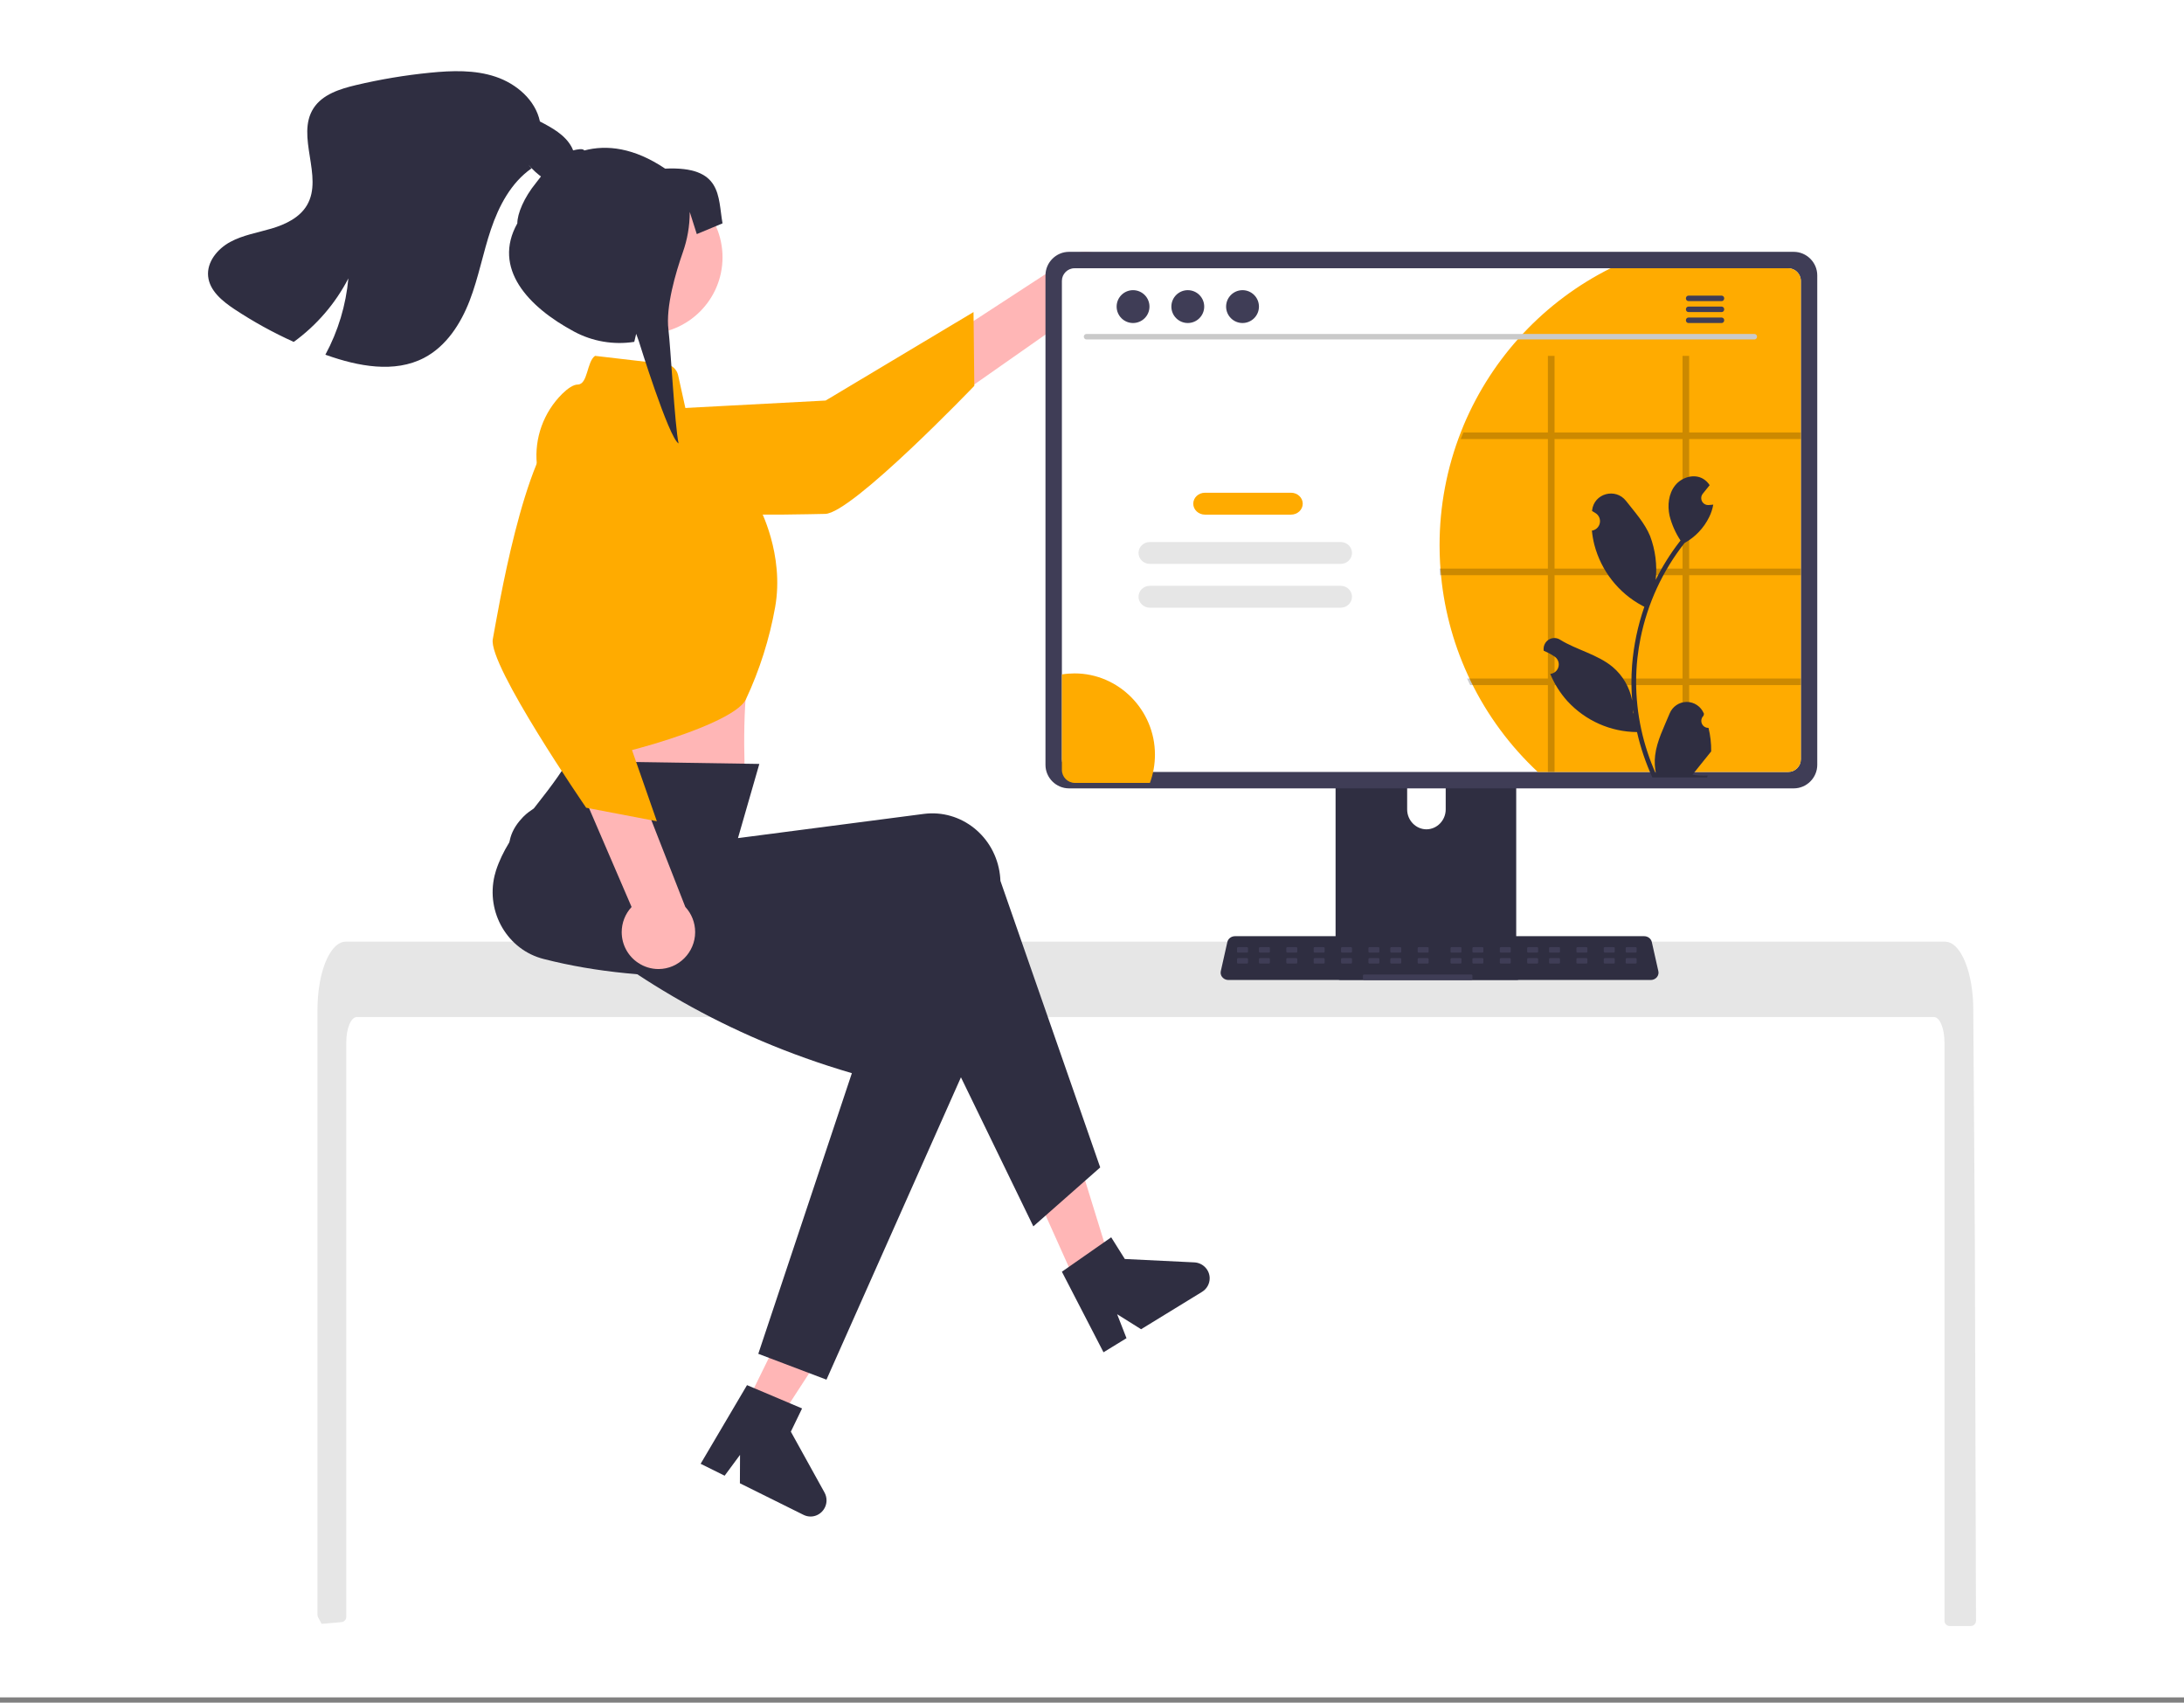 <?xml version="1.0" encoding="UTF-8"?>
<svg width="399px" height="311px" viewBox="0 0 399 311" version="1.1" xmlns="http://www.w3.org/2000/svg" xmlns:xlink="http://www.w3.org/1999/xlink">
    <rect x="0" y="0" width="399" height="311" fill="#808080" stroke="none"/>
    <title>site-speed copy 8</title>
    <g id="Page-1" stroke="none" stroke-width="1" fill="none" fill-rule="evenodd">
        <g id="site-speed-copy-8">
            <rect id="Rectangle" fill="#FFFFFF" x="0" y="0" width="399" height="310.034"></rect>
            <g id="Group-71" transform="translate(38, 13)">
                <polygon id="Fill-1" fill="#FFB6B6" points="159.769 224 166 221.283 158.196 196 149 200.01"></polygon>
                <path d="M156,219.287 L165.008,213 L167.495,216.961 L180.198,217.579 C181.758,217.655 183,218.943 183,220.487 C183,221.493 182.472,222.431 181.607,222.961 L170.47,229.789 L166.091,227.048 L167.801,231.426 L163.602,234 L156,219.287 Z" id="Fill-2" fill="#2F2E41"></path>
                <path d="M317.242,177.393 C317.242,174.843 316.381,172.774 315.324,172.769 L27.183,172.769 C26.122,172.774 25.266,174.843 25.261,177.393 L25.261,282.337 C25.261,282.825 24.884,283.238 24.396,283.285 C23.622,283.359 22.849,283.427 22.076,283.491 C22.056,283.491 22.037,283.496 22.018,283.496 C21.597,283.534 21.176,283.562 20.756,283.596 L20.751,283.596 C20.534,283.198 20.32,282.796 20.109,282.391 C20.037,282.255 20,282.103 20,281.949 L20,171.395 C20,170.691 20.029,169.982 20.077,169.283 C20.145,168.323 20.265,167.367 20.435,166.42 C21.243,162.001 23.07,159.01 25.146,159 L317.357,159 C317.66,159.002 317.959,159.065 318.237,159.185 C318.645,159.365 319.013,159.622 319.322,159.942 C319.742,160.375 320.1,160.863 320.389,161.392 C321.412,163.186 322.144,165.859 322.402,168.969 C322.402,168.998 322.407,169.026 322.407,169.055 C322.474,169.825 322.507,170.61 322.503,171.395 L322.57,181.588 L322.613,187.666 L322.742,206.739 L322.79,213.512 L323,283.049 C323,283.571 322.568,284 322.043,284 L318.198,284 C317.674,284 317.242,283.571 317.242,283.049 L317.242,177.393 Z" id="Fill-3" fill="#E6E6E6"></path>
                <path d="M237.407,111 L207.589,111 C206.716,111.001 205.999,111.739 206,112.635 L206,161 L239,161 L239,112.635 C239,112.635 239,112.635 239,112.635 C239,111.738 238.281,111 237.408,111 C237.408,111 237.408,111 237.407,111 Z M222.598,138.48 C220.67,138.471 219.086,136.845 219.077,134.865 L219.077,129.286 C219.079,127.305 220.668,125.675 222.598,125.675 C224.528,125.675 226.117,127.305 226.119,129.286 L226.119,134.865 C226.11,136.845 224.527,138.471 222.598,138.48 Z" id="Fill-4" fill="#2F2E41"></path>
                <path d="M206,160 L206,165.019 C206.001,165.557 206.411,165.999 206.91,166 L239.09,166 C239.588,165.997 239.997,165.556 240,165.019 L240,160 L206,160 Z" id="Fill-5" fill="#3F3D56"></path>
                <path d="M166.515,42.183 C165.518,44.706 163.079,46.372 160.38,46.372 C159.152,46.372 157.947,46.027 156.903,45.376 L113.206,76 L112,63.796 L154.964,35.793 C156.209,34.041 158.222,33 160.363,33 C164.004,33 167,36.014 167,39.678 C167,40.536 166.835,41.387 166.515,42.183 Z" id="Fill-6" fill="#FFB6B6"></path>
                <path d="M67.492,62.56 C67.492,62.56 62.741,69.638 70.196,75.901 C77.652,82.165 107.872,80.918 112.748,80.865 C117.625,80.811 140,57.476 140,57.476 L139.854,44 L112.839,60.16 L67.492,62.56 Z" id="Fill-7" fill="#FFAB00"></path>
                <path d="M66.223,108.179 L66.687,117.128 C66.687,117.128 65.319,125.055 66.444,126.766 C67.561,128.468 98.227,131 98.227,131 C98.227,131 97.265,117.654 99,108 L66.223,108.179 Z" id="Fill-8" fill="#FFB6B6"></path>
                <path d="M163,200.235 L150.783,211 L126.837,161.705 C103.092,165.816 80.69,167.132 61.314,162.16 C54.753,160.499 50.743,153.681 52.357,146.93 C52.432,146.615 52.52,146.303 52.618,145.994 C54.938,138.872 61.008,133.833 65.79,126 L100.724,126.534 L96.822,140.085 L130.758,135.665 C137.582,134.776 143.815,139.748 144.679,146.771 C144.725,147.141 144.754,147.514 144.768,147.888 L163,200.235 Z" id="Fill-9" fill="#2F2E41"></path>
                <path d="M80,20 C87.727,20 94,26.273 94,34 C94,41.727 87.727,48 80,48 C72.273,48 66,41.727 66,34 C66,26.273 72.273,20 80,20 Z" id="Fill-10" fill="#FFB6B6"></path>
                <path d="M70.71,52 L83.621,53.502 C84.735,53.631 85.648,54.45 85.887,55.532 L87.941,64.821 L100.741,79.722 C100.741,79.722 105.337,88.241 103.613,97.897 C102.576,103.712 100.782,109.369 98.275,114.727 C95.768,120.086 66.797,127.454 65.648,125.75 C64.499,124.046 64.126,116.307 64.126,116.307 L60.076,71.768 C59.607,67.019 61.313,62.304 64.722,58.926 C65.744,57.933 66.752,57.237 67.573,57.237 C69.427,57.176 69.189,53.05 70.71,52 Z" id="Fill-11" fill="#FFAB00"></path>
                <polygon id="Fill-12" fill="#FFB6B6" points="98 244.127 103.87 247 118 225.24 109.337 221"></polygon>
                <path d="M112.99,239 L100.534,234.279 L117.631,183.019 C94.403,176.221 76.882,165.27 61.585,152.273 C56.396,147.893 52.504,142.269 56.924,136.941 C57.13,136.691 57.346,136.45 57.571,136.218 C62.79,130.869 76.035,131.898 83.789,127 L101.131,145.482 L100.044,150.433 L132.601,161.45 C139.148,163.665 142.588,170.864 140.284,177.528 C140.162,177.88 140.026,178.226 139.874,178.567 L112.99,239 Z" id="Fill-13" fill="#2F2E41"></path>
                <path d="M98.475,240 L108.532,244.258 L106.481,248.499 L112.628,259.608 C112.872,260.048 113,260.545 113,261.05 C113,262.668 111.686,264 110.088,264 C109.644,264 109.206,263.897 108.807,263.699 L97.174,257.926 L97.198,252.737 L94.386,256.543 L90,254.366 L98.475,240 Z" id="Fill-14" fill="#2F2E41"></path>
                <path d="M78.606,162.882 C76.72,161.645 75.58,159.526 75.58,157.26 C75.58,155.553 76.226,153.909 77.386,152.666 L56,103 L68.245,104.239 L87.2,152.651 C88.356,153.9 89,155.546 89,157.253 C89,160.954 85.976,164 82.3,164 C80.986,164 79.702,163.611 78.606,162.882 Z" id="Fill-15" fill="#FFB6B6"></path>
                <path d="M78.344,63.635 C78.344,63.635 72.503,57.686 65.063,63.665 C57.623,69.644 52.931,99.026 52.033,103.739 C51.135,108.452 69.087,134.537 69.087,134.537 L82,137 L71.81,107.827 L78.344,63.635 Z" id="Fill-16" fill="#FFAB00"></path>
                <path d="M289.708,33 L157.292,33 C154.939,33.004 153.004,34.94 153,37.294 L153,126.706 C153.002,129.061 154.938,130.998 157.292,131 L289.708,131 C292.062,130.998 293.998,129.061 294,126.706 L294,37.294 C293.996,34.94 292.061,33.004 289.708,33 Z" id="Fill-17" fill="#3F3D56"></path>
                <path d="M288.701,36 L158.299,36 C157.037,36.003 156,37.043 156,38.307 L156,125.698 C156.002,126.96 157.039,127.998 158.299,128 L288.701,128 C289.962,127.998 290.998,126.96 291,125.698 L291,38.307 C291,37.043 289.963,36.003 288.701,36 Z" id="Fill-18" fill="#FFFFFF"></path>
                <path d="M263.581,166 L186.419,166 C185.641,166 185,165.399 185,164.668 C185,164.576 185.01,164.484 185.03,164.394 L186.228,159.058 C186.367,158.445 186.949,158.002 187.617,158 L262.383,158 C263.052,158.002 263.633,158.445 263.772,159.058 L264.97,164.394 C264.99,164.484 265,164.576 265,164.668 C265,165.399 264.359,166 263.581,166 C263.581,166 263.581,166 263.581,166 Z" id="Fill-19" fill="#2F2E41"></path>
                <path d="M190,160.163 C190,160.073 189.912,160 189.804,160 L188.195,160 C188.087,160 188,160.073 188,160.163 L188,160.837 C188,160.927 188.087,161 188.195,161 L189.804,161 C189.912,161 190,160.927 190,160.837 L190,160.163 Z" id="Fill-20" fill="#3F3D56"></path>
                <path d="M194,160.163 C194,160.073 193.912,160 193.804,160 L192.195,160 C192.087,160 192,160.073 192,160.163 L192,160.837 C192,160.927 192.087,161 192.195,161 L193.804,161 C193.912,161 194,160.927 194,160.837 L194,160.163 Z" id="Fill-21" fill="#3F3D56"></path>
                <path d="M199,160.163 C199,160.073 198.912,160 198.804,160 L197.195,160 C197.087,160 197,160.073 197,160.163 L197,160.837 C197,160.927 197.087,161 197.195,161 L198.804,161 C198.912,161 199,160.927 199,160.837 L199,160.163 Z" id="Fill-22" fill="#3F3D56"></path>
                <path d="M204,160.163 C204,160.073 203.912,160 203.804,160 L202.195,160 C202.087,160 202,160.073 202,160.163 L202,160.837 C202,160.927 202.087,161 202.195,161 L203.804,161 C203.912,161 204,160.927 204,160.837 L204,160.163 Z" id="Fill-23" fill="#3F3D56"></path>
                <path d="M209,160.163 C209,160.073 208.912,160 208.804,160 L207.195,160 C207.087,160 207,160.073 207,160.163 L207,160.837 C207,160.927 207.087,161 207.195,161 L208.804,161 C208.912,161 209,160.927 209,160.837 L209,160.163 Z" id="Fill-24" fill="#3F3D56"></path>
                <path d="M214,160.163 C214,160.073 213.912,160 213.804,160 L212.195,160 C212.087,160 212,160.073 212,160.163 L212,160.837 C212,160.927 212.087,161 212.195,161 L213.804,161 C213.912,161 214,160.927 214,160.837 L214,160.163 Z" id="Fill-25" fill="#3F3D56"></path>
                <path d="M218,160.163 C218,160.073 217.912,160 217.804,160 L216.195,160 C216.087,160 216,160.073 216,160.163 L216,160.837 C216,160.927 216.087,161 216.195,161 L217.804,161 C217.912,161 218,160.927 218,160.837 L218,160.163 Z" id="Fill-26" fill="#3F3D56"></path>
                <path d="M223,160.163 C223,160.073 222.912,160 222.804,160 L221.195,160 C221.087,160 221,160.073 221,160.163 L221,160.837 C221,160.927 221.087,161 221.195,161 L222.804,161 C222.912,161 223,160.927 223,160.837 L223,160.163 Z" id="Fill-27" fill="#3F3D56"></path>
                <path d="M229,160.163 C229,160.073 228.912,160 228.804,160 L227.195,160 C227.087,160 227,160.073 227,160.163 L227,160.837 C227,160.927 227.087,161 227.195,161 L228.804,161 C228.912,161 229,160.927 229,160.837 L229,160.163 Z" id="Fill-28" fill="#3F3D56"></path>
                <path d="M233,160.163 C233,160.073 232.912,160 232.804,160 L231.195,160 C231.087,160 231,160.073 231,160.163 L231,160.837 C231,160.927 231.087,161 231.195,161 L232.804,161 C232.912,161 233,160.927 233,160.837 L233,160.163 Z" id="Fill-29" fill="#3F3D56"></path>
                <path d="M238,160.163 C238,160.073 237.912,160 237.804,160 L236.195,160 C236.087,160 236,160.073 236,160.163 L236,160.837 C236,160.927 236.087,161 236.195,161 L237.804,161 C237.912,161 238,160.927 238,160.837 L238,160.163 Z" id="Fill-30" fill="#3F3D56"></path>
                <path d="M243,160.163 C243,160.073 242.912,160 242.804,160 L241.195,160 C241.087,160 241,160.073 241,160.163 L241,160.837 C241,160.927 241.087,161 241.195,161 L242.804,161 C242.912,161 243,160.927 243,160.837 L243,160.163 Z" id="Fill-31" fill="#3F3D56"></path>
                <path d="M247,160.163 C247,160.073 246.912,160 246.804,160 L245.195,160 C245.087,160 245,160.073 245,160.163 L245,160.837 C245,160.927 245.087,161 245.195,161 L246.804,161 C246.912,161 247,160.927 247,160.837 L247,160.163 Z" id="Fill-32" fill="#3F3D56"></path>
                <path d="M252,160.163 C252,160.073 251.912,160 251.804,160 L250.195,160 C250.087,160 250,160.073 250,160.163 L250,160.837 C250,160.927 250.087,161 250.195,161 L251.804,161 C251.912,161 252,160.927 252,160.837 L252,160.163 Z" id="Fill-33" fill="#3F3D56"></path>
                <path d="M257,160.163 C257,160.073 256.912,160 256.804,160 L255.195,160 C255.087,160 255,160.073 255,160.163 L255,160.837 C255,160.927 255.087,161 255.195,161 L256.804,161 C256.912,161 257,160.927 257,160.837 L257,160.163 Z" id="Fill-34" fill="#3F3D56"></path>
                <path d="M261,160.163 C261,160.073 260.912,160 260.804,160 L259.195,160 C259.087,160 259,160.073 259,160.163 L259,160.837 C259,160.927 259.087,161 259.195,161 L260.804,161 C260.912,161 261,160.927 261,160.837 L261,160.163 Z" id="Fill-35" fill="#3F3D56"></path>
                <path d="M190,162.163 C190,162.073 189.913,162 189.805,162 L188.196,162 C188.088,162 188,162.073 188,162.163 L188,162.837 C188,162.927 188.088,163 188.196,163 L189.805,163 C189.913,163 190,162.927 190,162.837 L190,162.163 Z" id="Fill-36" fill="#3F3D56"></path>
                <path d="M194,162.163 C194,162.073 193.913,162 193.805,162 L192.196,162 C192.088,162 192,162.073 192,162.163 L192,162.837 C192,162.927 192.088,163 192.196,163 L193.805,163 C193.913,163 194,162.927 194,162.837 L194,162.163 Z" id="Fill-37" fill="#3F3D56"></path>
                <path d="M199,162.163 C199,162.073 198.913,162 198.805,162 L197.196,162 C197.088,162 197,162.073 197,162.163 L197,162.837 C197,162.927 197.088,163 197.196,163 L198.805,163 C198.913,163 199,162.927 199,162.837 L199,162.163 Z" id="Fill-38" fill="#3F3D56"></path>
                <path d="M204,162.163 C204,162.073 203.913,162 203.805,162 L202.196,162 C202.088,162 202,162.073 202,162.163 L202,162.837 C202,162.927 202.088,163 202.196,163 L203.805,163 C203.913,163 204,162.927 204,162.837 L204,162.163 Z" id="Fill-39" fill="#3F3D56"></path>
                <path d="M209,162.163 C209,162.073 208.913,162 208.805,162 L207.196,162 C207.088,162 207,162.073 207,162.163 L207,162.837 C207,162.927 207.088,163 207.196,163 L208.805,163 C208.913,163 209,162.927 209,162.837 L209,162.163 Z" id="Fill-40" fill="#3F3D56"></path>
                <path d="M214,162.163 C214,162.073 213.913,162 213.805,162 L212.196,162 C212.088,162 212,162.073 212,162.163 L212,162.837 C212,162.927 212.088,163 212.196,163 L213.805,163 C213.913,163 214,162.927 214,162.837 L214,162.163 Z" id="Fill-41" fill="#3F3D56"></path>
                <path d="M218,162.163 C218,162.073 217.913,162 217.805,162 L216.196,162 C216.088,162 216,162.073 216,162.163 L216,162.837 C216,162.927 216.088,163 216.196,163 L217.805,163 C217.913,163 218,162.927 218,162.837 L218,162.163 Z" id="Fill-42" fill="#3F3D56"></path>
                <path d="M223,162.163 C223,162.073 222.913,162 222.805,162 L221.196,162 C221.088,162 221,162.073 221,162.163 L221,162.837 C221,162.927 221.088,163 221.196,163 L222.805,163 C222.913,163 223,162.927 223,162.837 L223,162.163 Z" id="Fill-43" fill="#3F3D56"></path>
                <path d="M229,162.163 C229,162.073 228.913,162 228.805,162 L227.196,162 C227.088,162 227,162.073 227,162.163 L227,162.837 C227,162.927 227.088,163 227.196,163 L228.805,163 C228.913,163 229,162.927 229,162.837 L229,162.163 Z" id="Fill-44" fill="#3F3D56"></path>
                <path d="M233,162.163 C233,162.073 232.913,162 232.805,162 L231.196,162 C231.088,162 231,162.073 231,162.163 L231,162.837 C231,162.927 231.088,163 231.196,163 L232.805,163 C232.913,163 233,162.927 233,162.837 L233,162.163 Z" id="Fill-45" fill="#3F3D56"></path>
                <path d="M238,162.163 C238,162.073 237.913,162 237.805,162 L236.196,162 C236.088,162 236,162.073 236,162.163 L236,162.837 C236,162.927 236.088,163 236.196,163 L237.805,163 C237.913,163 238,162.927 238,162.837 L238,162.163 Z" id="Fill-46" fill="#3F3D56"></path>
                <path d="M243,162.163 C243,162.073 242.913,162 242.805,162 L241.196,162 C241.088,162 241,162.073 241,162.163 L241,162.837 C241,162.927 241.088,163 241.196,163 L242.805,163 C242.913,163 243,162.927 243,162.837 L243,162.163 Z" id="Fill-47" fill="#3F3D56"></path>
                <path d="M247,162.163 C247,162.073 246.913,162 246.805,162 L245.196,162 C245.088,162 245,162.073 245,162.163 L245,162.837 C245,162.927 245.088,163 245.196,163 L246.805,163 C246.913,163 247,162.927 247,162.837 L247,162.163 Z" id="Fill-48" fill="#3F3D56"></path>
                <path d="M252,162.163 C252,162.073 251.913,162 251.805,162 L250.196,162 C250.088,162 250,162.073 250,162.163 L250,162.837 C250,162.927 250.088,163 250.196,163 L251.805,163 C251.913,163 252,162.927 252,162.837 L252,162.163 Z" id="Fill-49" fill="#3F3D56"></path>
                <path d="M257,162.163 C257,162.073 256.913,162 256.805,162 L255.196,162 C255.088,162 255,162.073 255,162.163 L255,162.837 C255,162.927 255.088,163 255.196,163 L256.805,163 C256.913,163 257,162.927 257,162.837 L257,162.163 Z" id="Fill-50" fill="#3F3D56"></path>
                <path d="M261,162.163 C261,162.073 260.913,162 260.805,162 L259.196,162 C259.088,162 259,162.073 259,162.163 L259,162.837 C259,162.927 259.088,163 259.196,163 L260.805,163 C260.913,163 261,162.927 261,162.837 L261,162.163 Z" id="Fill-51" fill="#3F3D56"></path>
                <path d="M231,165.163 C231,165.073 230.891,165 230.756,165 L211.244,165 C211.109,165 211,165.073 211,165.163 L211,165.837 C211,165.927 211.109,166 211.244,166 L230.756,166 C230.891,166 231,165.927 231,165.837 L231,165.163 Z" id="Fill-52" fill="#3F3D56"></path>
                <path d="M64.536,20.102 C62.254,20.775 60.126,18.884 58.538,17.092 L59.103,17.756 C55.367,20.363 53.134,24.61 51.685,28.91 C50.236,33.205 49.427,37.704 47.792,41.937 C46.156,46.166 43.516,50.257 39.475,52.366 C34.061,55.191 27.428,53.907 21.67,51.868 C21.593,51.84 21.521,51.816 21.445,51.788 C23.777,47.47 25.205,42.729 25.644,37.851 C23.275,42.434 19.859,46.407 15.667,49.451 C11.905,47.755 8.287,45.761 4.849,43.487 C2.625,42.013 0.282,40.107 0.024,37.467 C-0.239,34.845 1.736,32.451 4.065,31.19 C6.394,29.929 9.072,29.503 11.617,28.744 C14.156,27.99 16.748,26.753 18.083,24.478 C21.158,19.244 15.983,11.863 19.283,6.762 C20.909,4.255 24.066,3.25 26.993,2.553 C31.46,1.494 35.995,0.735 40.565,0.282 C44.578,-0.116 48.724,-0.263 52.541,1.017 C56.357,2.297 59.82,5.269 60.638,9.185 C62.867,10.346 65.224,11.631 66.42,13.835 C67.616,16.035 66.951,19.391 64.536,20.102 Z" id="Fill-55" fill="#2F2E41"></path>
                <path d="M59.927,20.399 C57.716,23.11 56.512,26.041 56.512,27.797 C51.918,36.013 58.487,43.07 66.884,47.566 C70.232,49.368 74.1,50.028 77.874,49.441 L78.226,47.973 L78.701,49.295 C78.701,49.295 84.168,66.963 85.971,68 C85.287,64.856 84.503,50.297 84.122,47.228 C83.595,43.051 85.433,36.834 86.759,33.052 C87.581,30.721 88.003,28.274 88.008,25.808 L88.008,25.701 L89.299,29.759 L94,27.797 C93.126,22.888 94,17.316 83.515,17.799 C77.845,13.983 72.851,13.401 68.749,14.483 C68.22,13.683 65.167,15.183 64.285,14.761" id="Fill-56" fill="#2F2E41"></path>
                <path d="M291,38.307 L291,125.698 C290.998,126.96 289.966,127.998 288.712,128 L242.943,128 C237.879,123.276 233.725,117.653 230.689,111.414 C230.489,111.012 230.299,110.605 230.118,110.193 C227.352,104.154 225.677,97.668 225.171,91.037 C225.138,90.631 225.109,90.224 225.09,89.812 C225.029,88.759 225,87.692 225,86.62 C224.991,79.491 226.33,72.425 228.943,65.799 C229.1,65.387 229.267,64.981 229.438,64.574 C234.698,52.141 244.209,42.002 256.242,36 L288.712,36 C289.968,36.003 291,37.043 291,38.307 Z" id="Fill-57" fill="#FFAB00"></path>
                <path d="M282.525,49 L160.475,49 C160.213,48.994 160,48.77 160,48.5 C160,48.23 160.213,48.006 160.475,48 L282.525,48 C282.787,48.006 283,48.23 283,48.5 C283,48.77 282.787,48.994 282.525,49 Z" id="Fill-58" fill="#CACACA"></path>
                <path d="M169,40 C170.656,40 172,41.344 172,43 C172,44.656 170.656,46 169,46 C167.344,46 166,44.656 166,43 C166,41.344 167.344,40 169,40 Z" id="Fill-59" fill="#3F3D56"></path>
                <path d="M179,40 C180.656,40 182,41.344 182,43 C182,44.656 180.656,46 179,46 C177.345,46 176,44.656 176,43 C176,41.344 177.345,40 179,40 Z" id="Fill-60" fill="#3F3D56"></path>
                <path d="M189,40 C190.656,40 192,41.344 192,43 C192,44.656 190.656,46 189,46 C187.345,46 186,44.656 186,43 C186,41.344 187.345,40 189,40 Z" id="Fill-61" fill="#3F3D56"></path>
                <path d="M276.548,41 L270.452,41 C270.203,41.005 270,41.229 270,41.5 C270,41.771 270.203,41.995 270.452,42 L276.548,42 C276.798,41.995 277,41.771 277,41.5 C277,41.229 276.798,41.005 276.548,41 Z" id="Fill-62" fill="#3F3D56"></path>
                <path d="M276.548,43 L270.452,43 C270.203,43.005 270,43.229 270,43.5 C270,43.771 270.203,43.995 270.452,44 L276.548,44 C276.798,43.995 277,43.771 277,43.5 C277,43.229 276.798,43.005 276.548,43 Z" id="Fill-63" fill="#3F3D56"></path>
                <path d="M276.548,45 L270.452,45 C270.203,45.005 270,45.229 270,45.5 C270,45.771 270.203,45.995 270.452,46 L276.548,46 C276.798,45.995 277,45.771 277,45.5 C277,45.229 276.798,45.005 276.548,45 Z" id="Fill-64" fill="#3F3D56"></path>
                <path d="M200,79 C200,77.896 199.042,77 197.862,77 L182.138,77 C180.958,77 180,77.896 180,79 L180,79 C180,80.104 180.958,81 182.138,81 L197.862,81 C199.042,81 200,80.104 200,79 Z" id="Fill-65" fill="#FFAB00"></path>
                <path d="M209,88 C209,86.896 208.073,86 206.931,86 L172.069,86 C170.927,86 170,86.896 170,88 L170,88 C170,89.103 170.927,90 172.069,90 L206.931,90 C208.073,90 209,89.103 209,88 Z" id="Fill-66" fill="#E6E6E6"></path>
                <path d="M209,96 C209,94.896 208.073,94 206.931,94 L172.069,94 C170.927,94 170,94.896 170,96 L170,96 C170,97.103 170.927,98 172.069,98 L206.931,98 C208.073,98 209,97.103 209,96 Z" id="Fill-67" fill="#E6E6E6"></path>
                <path d="M173,124.826 C173.003,126.592 172.692,128.345 172.08,130 L158.354,130 C157.064,129.998 156.002,128.926 156,127.623 L156,110.188 C156.767,110.063 157.543,110 158.32,110 C158.32,110 158.32,110 158.32,110 C166.374,110 173,116.692 173,124.825 C173,124.825 173,124.825 173,124.826 Z" id="Fill-68" fill="#FFAB00"></path>
                <path d="M291,67.195 L291,65.988 L270.598,65.988 L270.598,52 L269.385,52 L269.385,65.988 L246.002,65.988 L246.002,52 L244.789,52 L244.789,65.988 L229.346,65.988 C229.175,66.389 229.008,66.79 228.851,67.195 L244.789,67.195 L244.789,90.853 L225,90.853 C225.019,91.259 225.048,91.66 225.081,92.06 L244.789,92.06 L244.789,110.933 L230.026,110.933 C230.206,111.338 230.397,111.739 230.596,112.135 L244.789,112.135 L244.789,128 L246.002,128 L246.002,112.135 L269.385,112.135 L269.385,128 L270.598,128 L270.598,112.135 L291,112.135 L291,110.933 L270.598,110.933 L270.598,92.06 L291,92.06 L291,90.853 L270.598,90.853 L270.598,67.195 L291,67.195 Z M269.385,110.933 L246.002,110.933 L246.002,92.06 L269.385,92.06 L269.385,110.933 Z M269.385,90.853 L246.002,90.853 L246.002,67.195 L269.385,67.195 L269.385,90.853 Z" id="Fill-69" fill-opacity="0.2" fill="#000000"></path>
                <path d="M274.131,119.947 C274.112,119.948 274.093,119.949 274.074,119.949 C273.382,119.949 272.813,119.372 272.813,118.671 C272.813,118.316 272.96,117.976 273.218,117.734 L273.304,117.386 C273.293,117.358 273.281,117.331 273.27,117.303 C272.741,116.037 271.51,115.211 270.153,115.211 C268.787,115.211 267.549,116.048 267.026,117.326 C266.005,119.818 264.705,122.313 264.384,124.948 C264.244,126.113 264.303,127.293 264.56,128.437 C262.162,123.137 260.916,117.376 260.908,111.545 C260.908,110.082 260.988,108.62 261.149,107.166 C261.282,105.974 261.466,104.79 261.701,103.615 C262.987,97.24 265.747,91.264 269.755,86.179 C271.694,85.107 273.264,83.458 274.25,81.455 C274.608,80.735 274.86,79.966 275,79.173 C274.781,79.201 274.559,79.219 274.34,79.234 C274.272,79.238 274.2,79.241 274.132,79.245 L274.106,79.246 C274.087,79.247 274.068,79.248 274.05,79.248 C273.365,79.248 272.801,78.677 272.801,77.982 C272.801,77.692 272.9,77.41 273.08,77.185 C273.175,77.067 273.269,76.95 273.364,76.832 C273.508,76.65 273.655,76.472 273.798,76.29 C273.815,76.273 273.83,76.255 273.845,76.236 C274.01,76.029 274.175,75.825 274.34,75.618 C274.039,75.145 273.634,74.748 273.156,74.459 C271.502,73.477 269.22,74.157 268.026,75.673 C266.828,77.188 266.602,79.314 267.018,81.208 C267.427,82.818 268.104,84.347 269.02,85.728 C268.93,85.844 268.837,85.957 268.747,86.074 C267.107,88.209 265.679,90.502 264.481,92.92 C264.772,90.212 264.424,87.471 263.466,84.925 C262.495,82.552 260.675,80.554 259.072,78.502 C257.147,76.039 253.2,77.114 252.861,80.237 C252.857,80.268 252.854,80.298 252.851,80.328 C253.089,80.464 253.322,80.608 253.55,80.761 C254.024,81.082 254.31,81.623 254.31,82.201 C254.31,83.052 253.691,83.784 252.861,83.913 L252.826,83.918 C252.911,84.787 253.061,85.649 253.274,86.495 C254.525,91.268 257.689,95.301 261.995,97.615 C262.135,97.688 262.272,97.761 262.411,97.83 C261.208,101.285 260.453,104.884 260.166,108.536 C260.003,110.691 260.013,112.855 260.194,115.009 L260.183,114.932 C259.725,112.539 258.463,110.377 256.614,108.816 C253.867,106.53 249.986,105.688 247.023,103.851 C246.707,103.645 246.338,103.536 245.962,103.536 C244.886,103.536 244,104.433 244,105.524 C244,105.611 244.006,105.698 244.017,105.785 C244.021,105.811 244.025,105.838 244.029,105.865 C244.471,106.047 244.901,106.257 245.317,106.494 C245.555,106.63 245.788,106.774 246.016,106.927 C246.49,107.248 246.776,107.789 246.776,108.367 C246.776,109.218 246.157,109.949 245.327,110.079 L245.292,110.084 C245.267,110.088 245.245,110.092 245.22,110.095 C245.975,111.921 247.034,113.601 248.352,115.063 C251.64,118.638 256.243,120.683 261.066,120.714 L261.07,120.714 C261.718,123.567 262.657,126.344 263.872,129 L273.881,129 C273.917,128.887 273.949,128.771 273.981,128.658 C273.055,128.717 272.125,128.661 271.211,128.491 C271.954,127.568 272.697,126.638 273.439,125.715 C273.456,125.697 273.471,125.679 273.486,125.66 C273.863,125.188 274.243,124.719 274.619,124.247 L274.62,124.246 C274.64,122.798 274.476,121.353 274.132,119.947 L274.131,119.947 Z M260.453,117.353 L260.366,117.156 C260.37,117.014 260.37,116.873 260.366,116.728 C260.366,116.688 260.359,116.647 260.359,116.608 C260.391,116.858 260.42,117.109 260.456,117.36 L260.453,117.353 Z" id="Fill-70" fill="#2F2E41"></path>
            </g>
        </g>
    </g>
</svg>
